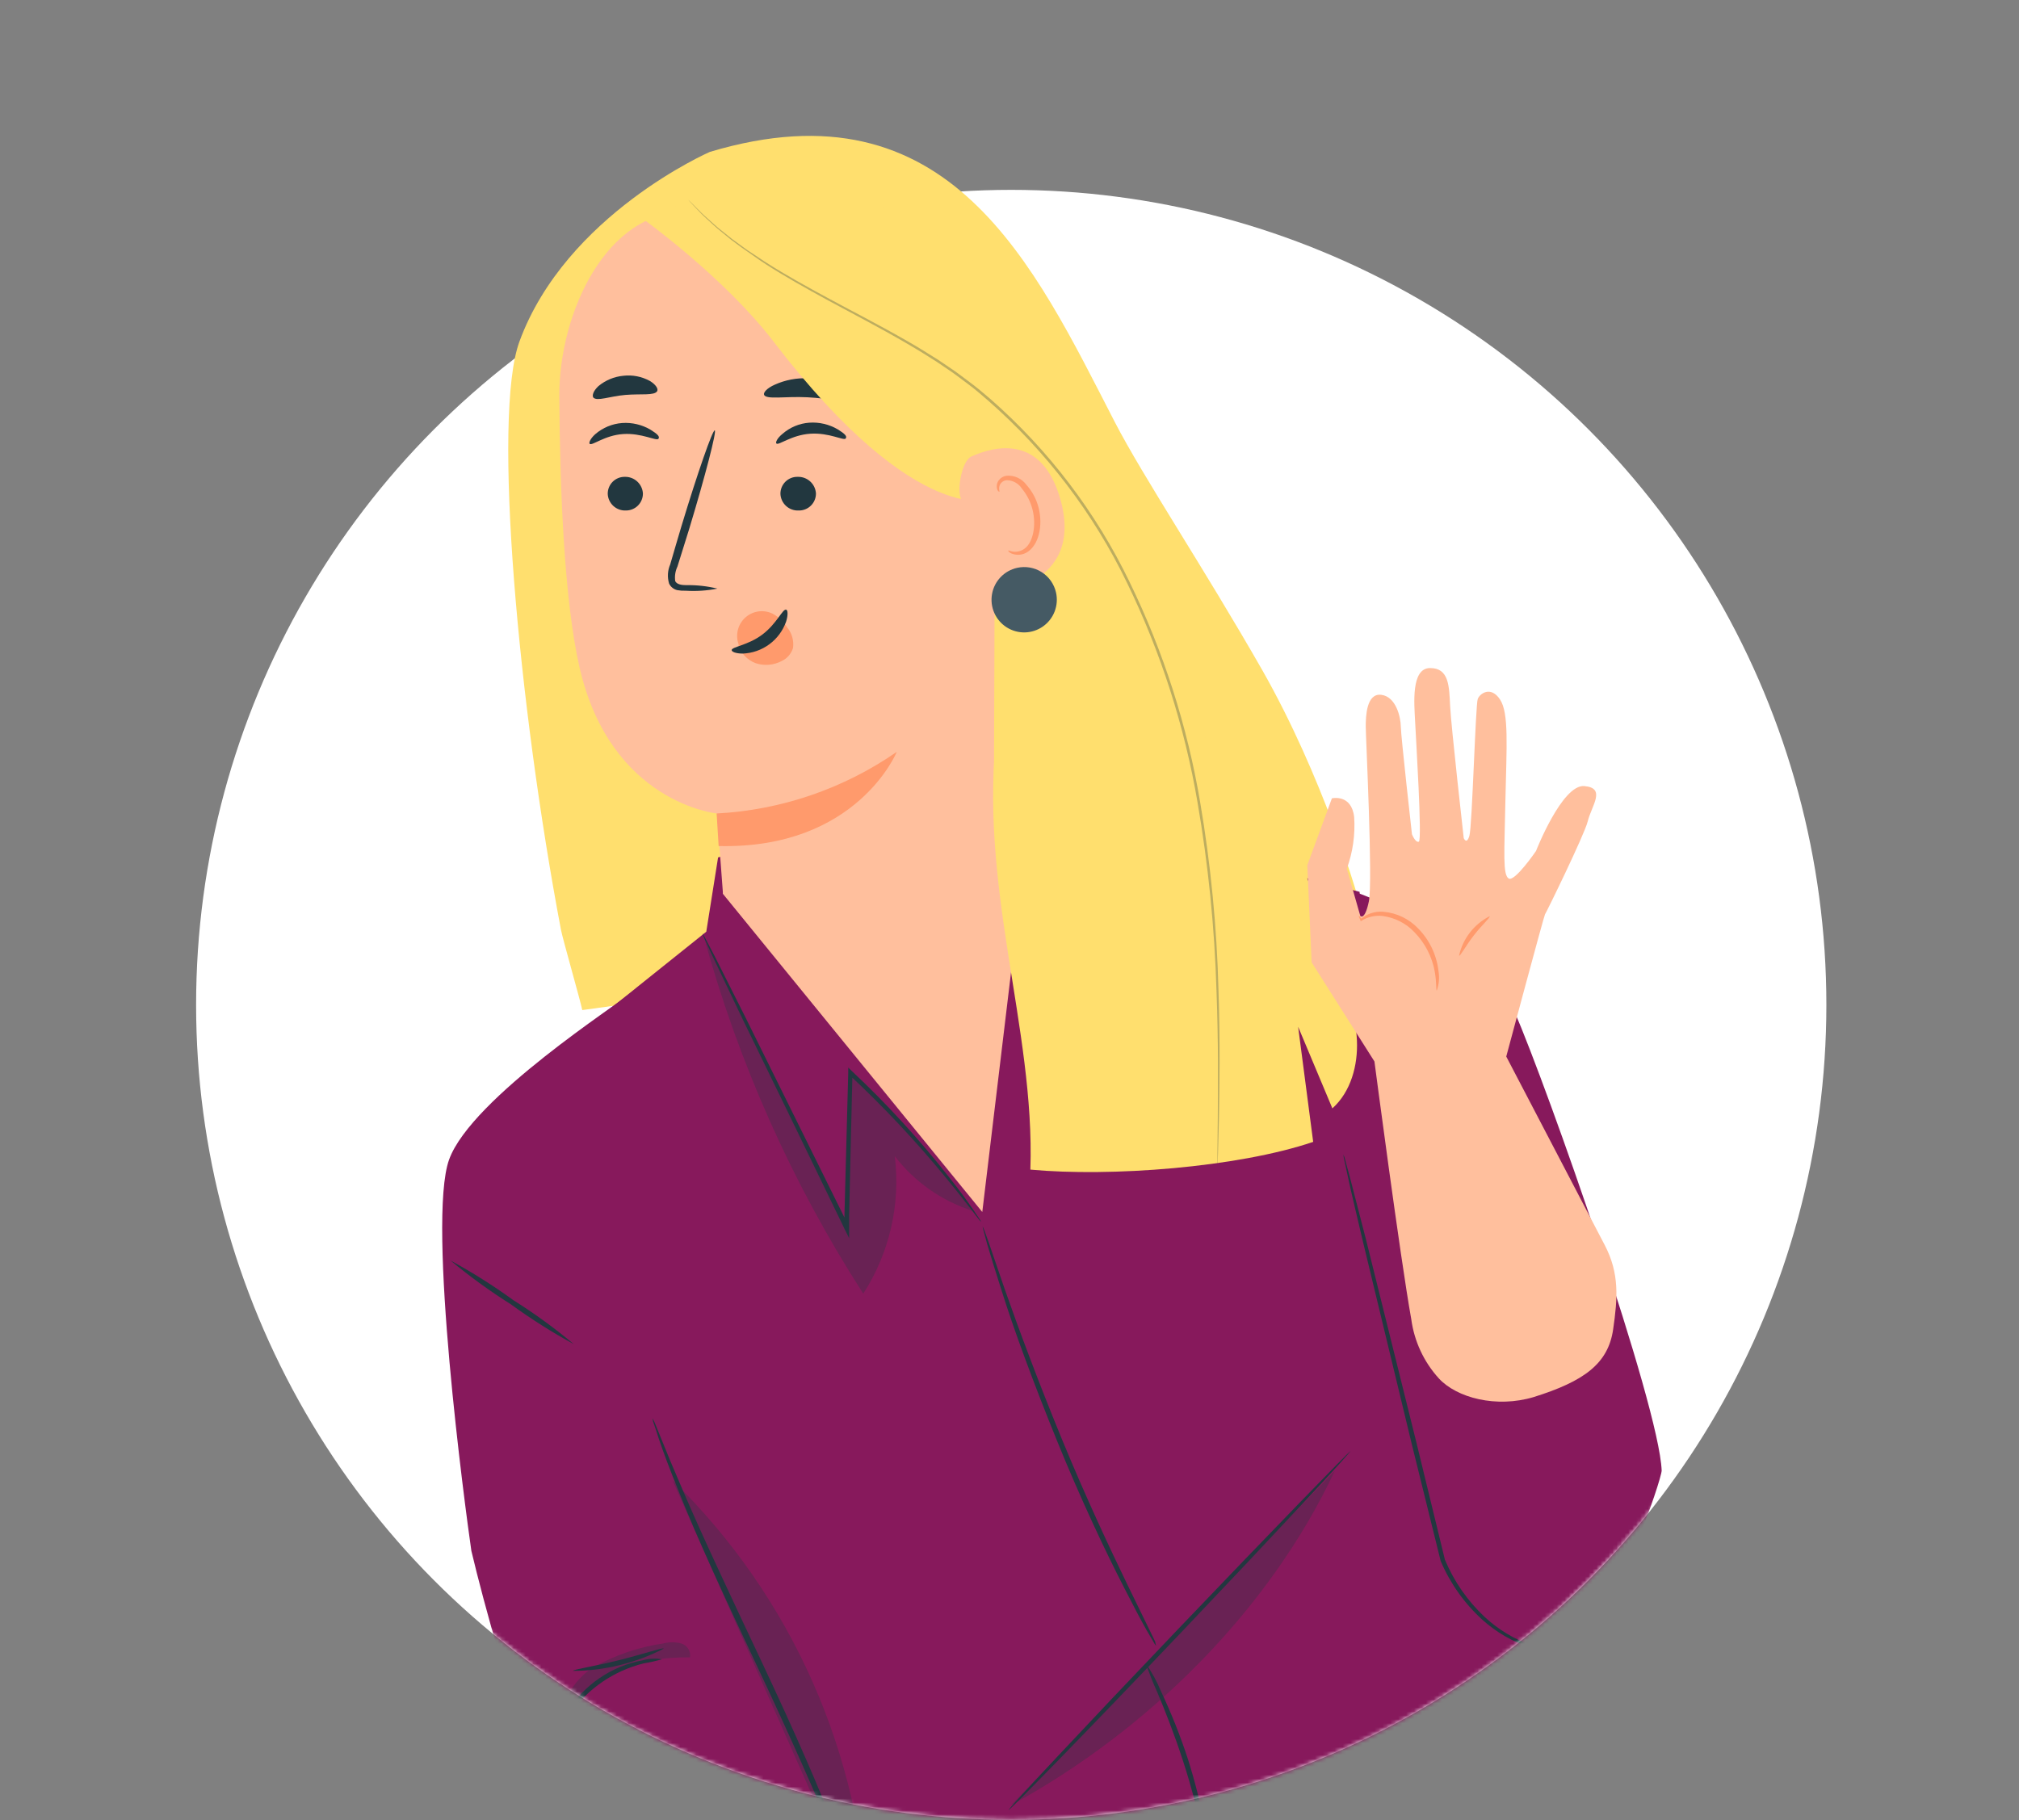 <?xml version="1.0" encoding="UTF-8"?>
<svg xmlns="http://www.w3.org/2000/svg" width="509" height="459" viewBox="0 0 509 459" fill="none">
  <rect x="0" y="0" width="509" height="459" fill="#808080" stroke="none"/>
  <circle cx="254.938" cy="253.372" r="205.5" fill="white"></circle>
  <mask id="mask0_4399_15668" style="mask-type:alpha" maskUnits="userSpaceOnUse" x="49" y="0" width="412" height="459">
    <path fill-rule="evenodd" clip-rule="evenodd" d="M460 0.255H49V260.255H49.551C53.181 370.563 143.746 458.872 254.938 458.872C368.432 458.872 460.438 366.867 460.438 253.372C460.438 248.83 460.29 244.323 460 239.855V0.255Z" fill="#D9D9D9"></path>
  </mask>
  <g mask="url(#mask0_4399_15668)">
    <path d="M281.052 106.43C260.617 66.81 239.498 20.154 178.959 38.301C178.959 38.301 142.69 54.091 130.954 86.113C124.036 104.951 130.719 177.987 141.423 234.45C141.856 236.749 146.359 252.448 146.793 254.694L312.619 231.769L341.997 225.183C341.997 225.183 333.523 195.861 318.237 168.994C303.325 142.892 288.277 120.402 281.052 106.43Z" fill="#FFDF6E"></path>
    <path d="M166.175 505.995C179.283 520.045 216.485 491.024 216.485 491.024L197.398 459.048L173.792 351.852L158.13 250.978C156.838 252.58 118.833 276.801 113.219 292.395C107.606 307.99 117.233 380.035 118.833 391.049C125.315 418.298 145.334 487.305 166.175 505.995Z" fill="#87195C"></path>
    <path d="M181.032 216.192L178.057 234.933L149.988 257.412C146.054 285.749 145.912 314.485 149.567 342.86C149.567 342.86 190.604 454.242 191.67 459.103C193.523 468.123 216.567 491.023 216.567 491.023C216.567 491.023 247.808 501.954 295.693 489.337C340.435 477.536 374.82 440.39 379.704 435.95C384.588 431.511 399.127 411.195 399.127 411.195L344.926 300.347L342.765 224.874L285.589 210.179L266.165 195.146L181.032 216.192Z" fill="#87195C"></path>
    <path d="M341.838 224.987C341.838 224.987 373.5 235.973 381.78 254.996C390.06 274.019 418.27 354.268 418.915 370.79C418.915 373.01 407.463 407.037 398.2 412.601C385.878 420.019 367.325 403.16 367.325 403.16L354.469 382.198L355.171 360.225L340.547 301.724L341.838 224.987Z" fill="#87195C"></path>
    <path d="M182.267 225.408L247.639 305.601L256.537 231.421L250.445 198.878L183.782 215.967L182.267 225.408Z" fill="#FFBF9D"></path>
    <path d="M247.332 308.102C247.107 307.885 246.9 307.65 246.714 307.4L245.058 305.236C243.598 303.353 241.465 300.6 238.658 297.2C231.033 287.872 222.78 279.075 213.958 270.872L214.912 270.478C214.659 281.324 214.351 293.519 214.07 306.36C214.07 307.512 214.07 308.636 214.07 309.676V312.204L212.947 309.928C202.927 289.276 193.888 270.591 187.32 257.188L179.714 241.256L177.693 236.9C177.445 236.403 177.239 235.886 177.075 235.355C177.404 235.802 177.687 236.283 177.917 236.788C178.479 237.856 179.208 239.289 180.135 241.031L188.078 256.822L214.07 309.395L212.891 309.647C212.891 308.608 212.891 307.456 212.891 306.332C213.228 293.491 213.537 281.296 213.845 270.45V269.186L214.744 270.057C223.568 278.329 231.75 287.262 239.22 296.778C242.027 300.263 243.991 303.072 245.367 305.039L246.882 307.287C247.072 307.535 247.223 307.81 247.332 308.102Z" fill="#22373F"></path>
    <path d="M340.438 365.9C340.662 366.125 321.575 386.581 297.801 411.589C274.027 436.596 254.519 456.546 254.266 456.406C254.014 456.265 273.072 435.838 296.931 410.858C320.789 385.878 340.213 365.9 340.438 365.9Z" fill="#22373F"></path>
    <path d="M304.954 469.106C304.168 466.67 303.549 464.182 303.102 461.66C302.035 457.08 300.435 450.758 298.218 443.93C296 437.102 293.586 431.033 291.762 426.706C290.707 424.395 289.77 422.031 288.955 419.625C290.424 421.721 291.657 423.974 292.632 426.341C295.28 431.93 297.568 437.683 299.481 443.565C301.335 449.424 302.825 455.392 303.944 461.436C304.523 463.955 304.862 466.523 304.954 469.106Z" fill="#22373F"></path>
    <path d="M144.655 338.926C139.149 335.919 133.842 332.559 128.768 328.867C123.461 325.523 118.379 321.834 113.555 317.824C119.062 320.82 124.368 324.171 129.442 327.855C134.759 331.195 139.842 334.894 144.655 338.926Z" fill="#22373F"></path>
    <path d="M398.2 416.928C397.921 416.964 397.638 416.964 397.358 416.928H394.916C393.609 416.947 392.302 416.843 391.014 416.619C389.272 416.384 387.553 415.999 385.878 415.467C381.359 413.986 377.199 411.574 373.668 408.386C369.157 404.27 365.586 399.229 363.198 393.606C360.981 384.586 358.511 374.583 355.9 364.074L343.466 312.514C341.95 306.023 340.659 300.712 339.845 296.863C339.452 295.121 339.143 293.688 338.919 292.592C338.797 292.102 338.713 291.605 338.666 291.103C338.886 291.558 339.046 292.039 339.143 292.536C339.452 293.631 339.817 295.008 340.294 296.75L344.308 312.289C347.62 325.579 352.111 343.703 357.079 363.709C359.633 374.246 362.075 384.277 364.265 393.269C366.558 398.747 369.983 403.679 374.313 407.739C377.722 410.89 381.732 413.318 386.102 414.876C390.032 416.069 394.097 416.758 398.2 416.928Z" fill="#22373F"></path>
    <path d="M166.912 418.388C165.378 418.815 163.823 419.162 162.253 419.428C154.793 421.282 148.242 425.748 143.784 432.016C142.072 434.433 141.286 436.091 141.117 436.006C141.437 434.396 142.097 432.872 143.054 431.539C145.153 428.193 147.925 425.322 151.194 423.109C154.46 420.87 158.161 419.347 162.057 418.641C163.637 418.203 165.295 418.117 166.912 418.388Z" fill="#22373F"></path>
    <path d="M167.336 415.691C160.265 419.357 152.423 421.283 144.46 421.311C144.46 420.946 149.653 420.215 155.94 418.642C162.228 417.068 167.196 415.354 167.336 415.691Z" fill="#22373F"></path>
    <path d="M291.429 414.961C291.17 414.664 290.953 414.333 290.783 413.977L289.127 411.167C287.696 408.638 285.731 404.929 283.373 400.293C278.629 391.049 272.482 378.067 266.532 363.428C260.581 348.789 255.613 335.329 252.497 325.382C250.897 320.437 249.69 316.419 248.848 313.609C248.511 312.345 248.203 311.277 247.978 310.378C247.856 310.013 247.771 309.636 247.726 309.254C247.726 309.254 247.922 309.591 248.203 310.322L249.325 313.469C250.308 316.279 251.683 320.325 253.311 325.101C256.736 334.88 261.732 348.339 267.739 362.95C273.745 377.561 279.864 390.571 284.384 399.9L289.773 410.942L291.232 413.949C291.317 414.567 291.485 414.932 291.429 414.961Z" fill="#22373F"></path>
    <g opacity="0.3">
      <path d="M254.91 455.17C289.266 436.428 319.89 406.25 336.506 370.874L254.91 455.17Z" fill="#22373F"></path>
    </g>
    <g opacity="0.3">
      <path d="M141.146 436.147C147.854 421.704 161.074 417.714 173.958 417.911C174.078 417.156 173.919 416.383 173.511 415.737C173.103 415.09 172.473 414.615 171.741 414.399C170.26 414.006 168.702 414.006 167.221 414.399C160.97 415.302 154.944 417.37 149.454 420.496C146.932 422.127 144.865 424.372 143.446 427.021C142.027 429.67 141.303 432.636 141.342 435.641" fill="#22373F"></path>
    </g>
    <g opacity="0.3">
      <path d="M177.327 235.748C186.071 267.781 199.664 298.285 217.634 326.197C224.257 315.928 227.069 303.656 225.578 291.524C230.568 298.021 237.424 302.835 245.226 305.32C236.519 292.643 226.301 281.074 214.799 270.871C214.799 270.871 213.761 311.108 213.817 310.069C201.41 285.145 189.369 260.615 177.327 235.748Z" fill="#22373F"></path>
    </g>
    <path d="M217.66 482.425C217.66 482.425 217.408 482.032 217.071 481.189C216.734 480.346 216.229 478.969 215.639 477.48C214.489 474.277 212.664 469.64 210.391 463.936C205.815 452.697 198.882 437.102 190.883 420.159C182.883 403.215 175.754 387.789 171.235 376.353C168.933 370.734 167.165 366.013 166.07 362.725C165.593 361.236 165.172 359.916 164.835 358.988C164.649 358.561 164.535 358.105 164.498 357.64C164.748 358.028 164.955 358.443 165.116 358.876L166.603 362.529C167.866 365.732 169.775 370.312 172.217 375.96C177.017 387.199 184.259 402.569 192.258 419.541C200.258 436.512 207.078 452.051 211.401 463.571C213.562 469.331 215.247 474.024 216.257 477.311L217.408 481.076C217.56 481.511 217.645 481.965 217.66 482.425Z" fill="#22373F"></path>
    <g opacity="0.3">
      <path d="M169.552 373.263L218.785 484.364C217.224 442.378 199.597 402.6 169.552 373.263Z" fill="#22373F"></path>
    </g>
    <path d="M239.387 65.247L173.678 53.445C152.879 52.687 140.893 79.071 141.006 99.92C141.146 123.073 142.213 151.312 146.114 168.34C153.973 202.536 180.751 205.121 180.751 205.121L182.267 225.38L250.474 226.476L251.008 76.936C250.878 73.887 249.613 70.997 247.463 68.834C245.313 66.671 242.432 65.391 239.387 65.247Z" fill="#FFBF9D"></path>
    <path d="M153.215 124.562C153.273 125.72 153.787 126.808 154.644 127.587C155.502 128.367 156.633 128.774 157.79 128.721C158.355 128.725 158.915 128.616 159.438 128.401C159.961 128.186 160.435 127.87 160.835 127.47C161.234 127.07 161.551 126.595 161.765 126.071C161.98 125.548 162.088 124.987 162.084 124.422C162.012 123.267 161.495 122.184 160.641 121.404C159.788 120.623 158.665 120.204 157.509 120.235C156.941 120.227 156.377 120.334 155.85 120.549C155.324 120.765 154.846 121.083 154.446 121.487C154.045 121.891 153.729 122.371 153.518 122.899C153.306 123.428 153.203 123.993 153.215 124.562Z" fill="#22373F"></path>
    <path d="M148.668 111.918C149.258 112.48 152.429 109.754 157.089 109.445C161.748 109.136 165.509 111.272 165.987 110.654C166.464 110.035 165.594 109.361 163.994 108.349C161.833 107.076 159.337 106.489 156.836 106.664C154.339 106.852 151.968 107.836 150.072 109.473C148.808 110.597 148.387 111.693 148.668 111.918Z" fill="#22373F"></path>
    <path d="M196.752 124.562C196.81 125.72 197.324 126.808 198.182 127.588C199.039 128.367 200.17 128.775 201.327 128.721C201.899 128.736 202.468 128.636 203.001 128.426C203.533 128.217 204.018 127.902 204.427 127.501C204.835 127.1 205.159 126.62 205.379 126.091C205.599 125.563 205.71 124.995 205.706 124.422C205.634 123.267 205.116 122.185 204.263 121.404C203.409 120.623 202.286 120.204 201.131 120.235C200.555 120.216 199.982 120.314 199.446 120.524C198.909 120.734 198.422 121.051 198.012 121.456C197.602 121.861 197.279 122.346 197.062 122.88C196.846 123.414 196.74 123.986 196.752 124.562Z" fill="#22373F"></path>
    <path d="M195.739 111.834C196.329 112.368 199.529 109.671 204.3 109.361C209.072 109.052 212.721 111.188 213.198 110.57C213.675 109.951 212.805 109.277 211.205 108.266C209.034 106.992 206.53 106.404 204.02 106.58C201.529 106.76 199.165 107.746 197.283 109.39C195.88 110.513 195.459 111.609 195.739 111.834Z" fill="#22373F"></path>
    <path d="M180.863 148.418C178.301 147.791 175.669 147.499 173.032 147.547C171.797 147.547 170.646 147.351 170.225 146.536C170.048 145.28 170.243 144 170.787 142.855C171.741 139.848 172.723 136.673 173.762 133.329C177.86 119.786 180.723 108.659 180.19 108.518C179.656 108.378 175.867 119.196 171.769 132.767C170.787 136.111 169.832 139.286 168.962 142.321C168.302 143.848 168.203 145.56 168.682 147.154C168.882 147.573 169.176 147.941 169.541 148.228C169.906 148.516 170.332 148.715 170.787 148.812C171.481 148.936 172.187 148.983 172.892 148.952C175.561 149.118 178.24 148.939 180.863 148.418Z" fill="#22373F"></path>
    <path d="M180.666 205.121C196.951 204.26 212.676 198.88 226.081 189.583C226.081 189.583 216.061 214.169 181.171 213.326L180.666 205.121Z" fill="#FF9A6C"></path>
    <path d="M192.626 99.555C193.187 100.819 197.903 99.892 203.545 100.173C209.187 100.454 213.818 101.69 214.492 100.482C214.772 99.892 213.902 98.712 211.994 97.672C209.458 96.279 206.632 95.5 203.741 95.396C200.847 95.257 197.962 95.805 195.321 96.998C193.356 97.869 192.401 98.965 192.626 99.555Z" fill="#22373F"></path>
    <path d="M149.569 100.229C150.495 101.269 153.695 99.92 157.652 99.583C161.61 99.246 164.978 99.808 165.68 98.627C165.989 98.065 165.371 96.998 163.856 96.07C161.811 94.943 159.466 94.481 157.147 94.75C154.836 94.968 152.645 95.879 150.86 97.363C149.569 98.571 149.232 99.723 149.569 100.229Z" fill="#22373F"></path>
    <path d="M337.633 244.298C330.875 225.168 324.117 206.038 317.358 186.909L251.475 182.912C246.327 223.067 260.988 258.978 259.761 294.919C279.914 296.794 311.881 294.411 331.06 287.927C329.794 278.247 328.529 268.568 327.263 258.888C330.126 265.759 333.005 272.622 335.899 279.477C340.562 275.295 342.364 268.604 342.089 262.378C341.815 256.151 339.733 250.263 337.633 244.298Z" fill="#FFDF6E"></path>
    <path d="M250.441 125.817C250.441 125.817 231.719 134.065 194.982 86.09C182.455 69.766 161.941 55.085 161.941 55.085L176.82 49.42C176.82 49.42 225.645 52.074 226.543 52.479C227.441 52.884 255.592 72.836 255.592 72.836L250.441 125.817Z" fill="#FFDF6E"></path>
    <path d="M242.06 125.07C241.395 122.634 242.619 116.126 244.903 115.089C251.023 112.371 262.708 109.63 267.319 125.871C273.622 148.061 250.051 149.817 249.831 149.193C249.611 148.569 244.364 133.454 242.06 125.07Z" fill="#FFBF9D"></path>
    <path d="M254.212 138.813C254.285 138.716 254.667 138.981 255.406 139.098C256.439 139.227 257.481 138.95 258.314 138.325C260.41 136.805 261.323 132.52 260.294 128.456C259.805 126.537 258.9 124.75 257.644 123.22C257.24 122.586 256.687 122.061 256.034 121.689C255.382 121.317 254.648 121.109 253.897 121.084C253.419 121.092 252.958 121.267 252.596 121.58C252.233 121.892 251.991 122.322 251.911 122.795C251.786 123.496 252.065 123.905 251.946 123.972C251.826 124.039 251.369 123.738 251.288 122.773C251.254 122.186 251.424 121.606 251.768 121.13C252.003 120.814 252.299 120.548 252.637 120.347C252.976 120.147 253.351 120.015 253.741 119.961C254.703 119.879 255.669 120.046 256.548 120.446C257.426 120.845 258.187 121.464 258.758 122.243C260.243 123.901 261.302 125.895 261.846 128.054C262.975 132.567 261.877 137.405 258.961 139.23C258.415 139.572 257.799 139.788 257.159 139.862C256.519 139.935 255.87 139.865 255.261 139.655C254.408 139.389 254.104 138.932 254.212 138.813Z" fill="#FF9A6C"></path>
    <path d="M266.233 149.424C266.588 151.015 266.464 152.675 265.876 154.195C265.288 155.715 264.263 157.027 262.93 157.964C261.597 158.902 260.017 159.422 258.389 159.461C256.76 159.499 255.158 159.053 253.783 158.179C252.409 157.305 251.325 156.043 250.667 154.551C250.01 153.06 249.81 151.408 250.092 149.802C250.374 148.197 251.125 146.711 252.251 145.533C253.377 144.354 254.826 143.537 256.416 143.183C257.471 142.946 258.561 142.921 259.625 143.106C260.689 143.292 261.707 143.686 262.618 144.266C263.53 144.846 264.319 145.6 264.939 146.485C265.559 147.37 265.999 148.369 266.233 149.424Z" fill="#455A64"></path>
    <path opacity="0.3" d="M306.908 293.617C306.908 293.617 306.854 293.374 306.899 292.852C306.944 292.33 306.894 291.507 306.914 290.573C306.933 288.549 306.962 285.607 307.009 281.84C307.062 274.248 307.193 263.271 306.681 249.719C306.201 233.826 304.604 217.986 301.904 202.317C298.645 183.143 292.675 164.533 284.172 147.046C275.706 129.509 263.793 113.861 249.146 101.037C247.478 99.594 245.804 98.124 244.002 96.804C242.2 95.485 240.573 94.166 238.796 93.016L236.18 91.246L233.549 89.587C231.818 88.467 230.062 87.474 228.355 86.456C221.472 82.451 214.86 79.059 208.901 75.817C202.942 72.574 197.599 69.557 193.069 66.627C191.924 65.901 190.866 65.142 189.89 64.445C188.913 63.748 187.857 63.056 186.959 62.409C186.061 61.762 185.138 61.066 184.297 60.434L181.975 58.531C180.475 57.359 179.281 56.172 178.187 55.192C177.094 54.212 176.249 53.324 175.561 52.589L174.009 50.944C173.655 50.566 173.488 50.361 173.488 50.361C173.488 50.361 173.688 50.532 174.064 50.892L175.662 52.499C176.358 53.205 177.227 54.087 178.328 55.039C179.429 55.991 180.644 57.213 182.145 58.331L184.475 60.205L187.144 62.152C188.066 62.847 189.052 63.528 190.1 64.182C191.148 64.836 192.198 65.624 193.35 66.322C197.875 69.226 203.232 72.186 209.201 75.413C215.17 78.639 221.792 82.016 228.707 85.987C230.403 86.953 232.199 88.005 233.927 89.112L236.571 90.768L239.203 92.548C240.993 93.695 242.682 95.053 244.437 96.343C246.192 97.633 247.889 99.084 249.633 100.565C264.342 113.44 276.298 129.158 284.784 146.774C293.327 164.321 299.314 183.003 302.562 202.25C305.232 217.931 306.777 233.784 307.186 249.687C307.636 263.266 307.438 274.244 307.305 281.841C307.223 285.63 307.148 288.609 307.077 290.577C307.04 291.555 307.005 292.303 306.991 292.845C306.978 293.386 306.908 293.617 306.908 293.617Z" fill="#22373F"></path>
    <path d="M186.983 163.956C186.19 162.836 185.788 161.484 185.84 160.111C185.893 158.739 186.397 157.422 187.273 156.365C188.15 155.308 189.35 154.57 190.688 154.266C192.027 153.962 193.428 154.109 194.674 154.684C196.243 155.509 197.562 156.742 198.491 158.252C199.07 158.965 199.496 159.79 199.742 160.674C199.988 161.559 200.05 162.485 199.923 163.394C199.707 164.103 199.345 164.759 198.862 165.32C198.379 165.881 197.784 166.335 197.116 166.654C196.108 167.193 195 167.52 193.862 167.617C192.723 167.714 191.576 167.577 190.492 167.216C189.429 166.817 188.475 166.175 187.705 165.34C186.934 164.506 186.37 163.503 186.057 162.411" fill="#FF9A6C"></path>
    <path d="M198.182 153.729C198.575 153.729 198.743 154.993 198.182 156.735C197.379 159.02 195.909 161.011 193.962 162.449C192.015 163.887 189.681 164.706 187.263 164.8C185.438 164.8 184.456 164.322 184.456 163.929C184.456 163.086 188.554 162.749 192.203 159.995C195.852 157.241 197.284 153.504 198.182 153.729Z" fill="#22373F"></path>
    <path d="M346.445 267.556L330.67 242.66L329.575 218.159L335.778 201.299C335.778 201.299 340.719 200.119 341.392 206.02C341.687 210.448 341.056 214.888 339.54 219.058L342.936 230.943C342.936 230.943 344.059 232.236 345.097 227.291C346.136 222.345 344.311 185.705 344.311 183.176C344.311 180.647 344.48 174.746 348.213 175.196C351.946 175.645 353.125 180.816 353.153 183.232C353.181 185.649 355.96 210.347 355.96 210.347C355.96 210.347 356.83 212.567 357.7 212.23C358.57 211.893 356.942 185.845 356.746 181.715C356.549 177.584 355.679 168.48 360.507 168.452C365.335 168.424 365.335 173.032 365.588 178.09C365.84 183.148 369.012 211.331 369.012 211.331C369.012 211.331 369.742 213.101 370.443 210.741C371.145 208.38 371.987 177.669 372.549 176.236C373.11 174.803 375.889 172.92 378.162 176.376C380.436 179.832 379.818 187.953 379.51 202.255C379.257 215.152 378.836 220.491 380.324 221.502C381.811 222.514 387.229 214.59 387.229 214.59C387.229 214.59 393.825 197.731 399.411 198.209C404.996 198.686 401.235 203.154 400.281 207.088C399.467 210.431 389.699 230.381 389.502 230.55C389.306 230.719 379.734 266.404 379.734 266.404L404.603 314.031C408.28 321.111 407.831 327.321 406.68 335.217C405.417 343.899 399.298 348.311 386.639 352.273C377.264 355.083 367.272 352.498 362.725 347.552C358.96 343.406 356.542 338.213 355.792 332.66C352.985 317.037 346.501 267.64 346.501 267.64L346.445 267.556Z" fill="#FFBF9D"></path>
    <path d="M362.217 249.769C361.992 249.769 362.217 247.887 361.711 244.993C361.032 241.237 359.242 237.772 356.575 235.046C354.462 232.814 351.648 231.376 348.603 230.971C346.709 230.742 344.794 231.179 343.186 232.208H342.961V232.011C342.625 231.337 342.512 230.971 342.568 230.943C342.625 230.915 342.877 231.196 343.326 231.786H342.99C343.778 231.1 344.696 230.579 345.689 230.256C346.683 229.932 347.731 229.812 348.772 229.904C352.094 230.187 355.199 231.676 357.501 234.09C360.355 236.976 362.163 240.735 362.638 244.768C362.936 246.443 362.791 248.167 362.217 249.769Z" fill="#FF9A6C"></path>
    <path d="M375.549 231.028C375.774 231.337 373.64 233.163 371.535 235.889C369.43 238.614 368.167 241.115 367.83 240.975C368.303 238.849 369.241 236.855 370.576 235.135C371.91 233.415 373.609 232.013 375.549 231.028Z" fill="#FF9A6C"></path>
  </g>
</svg>
